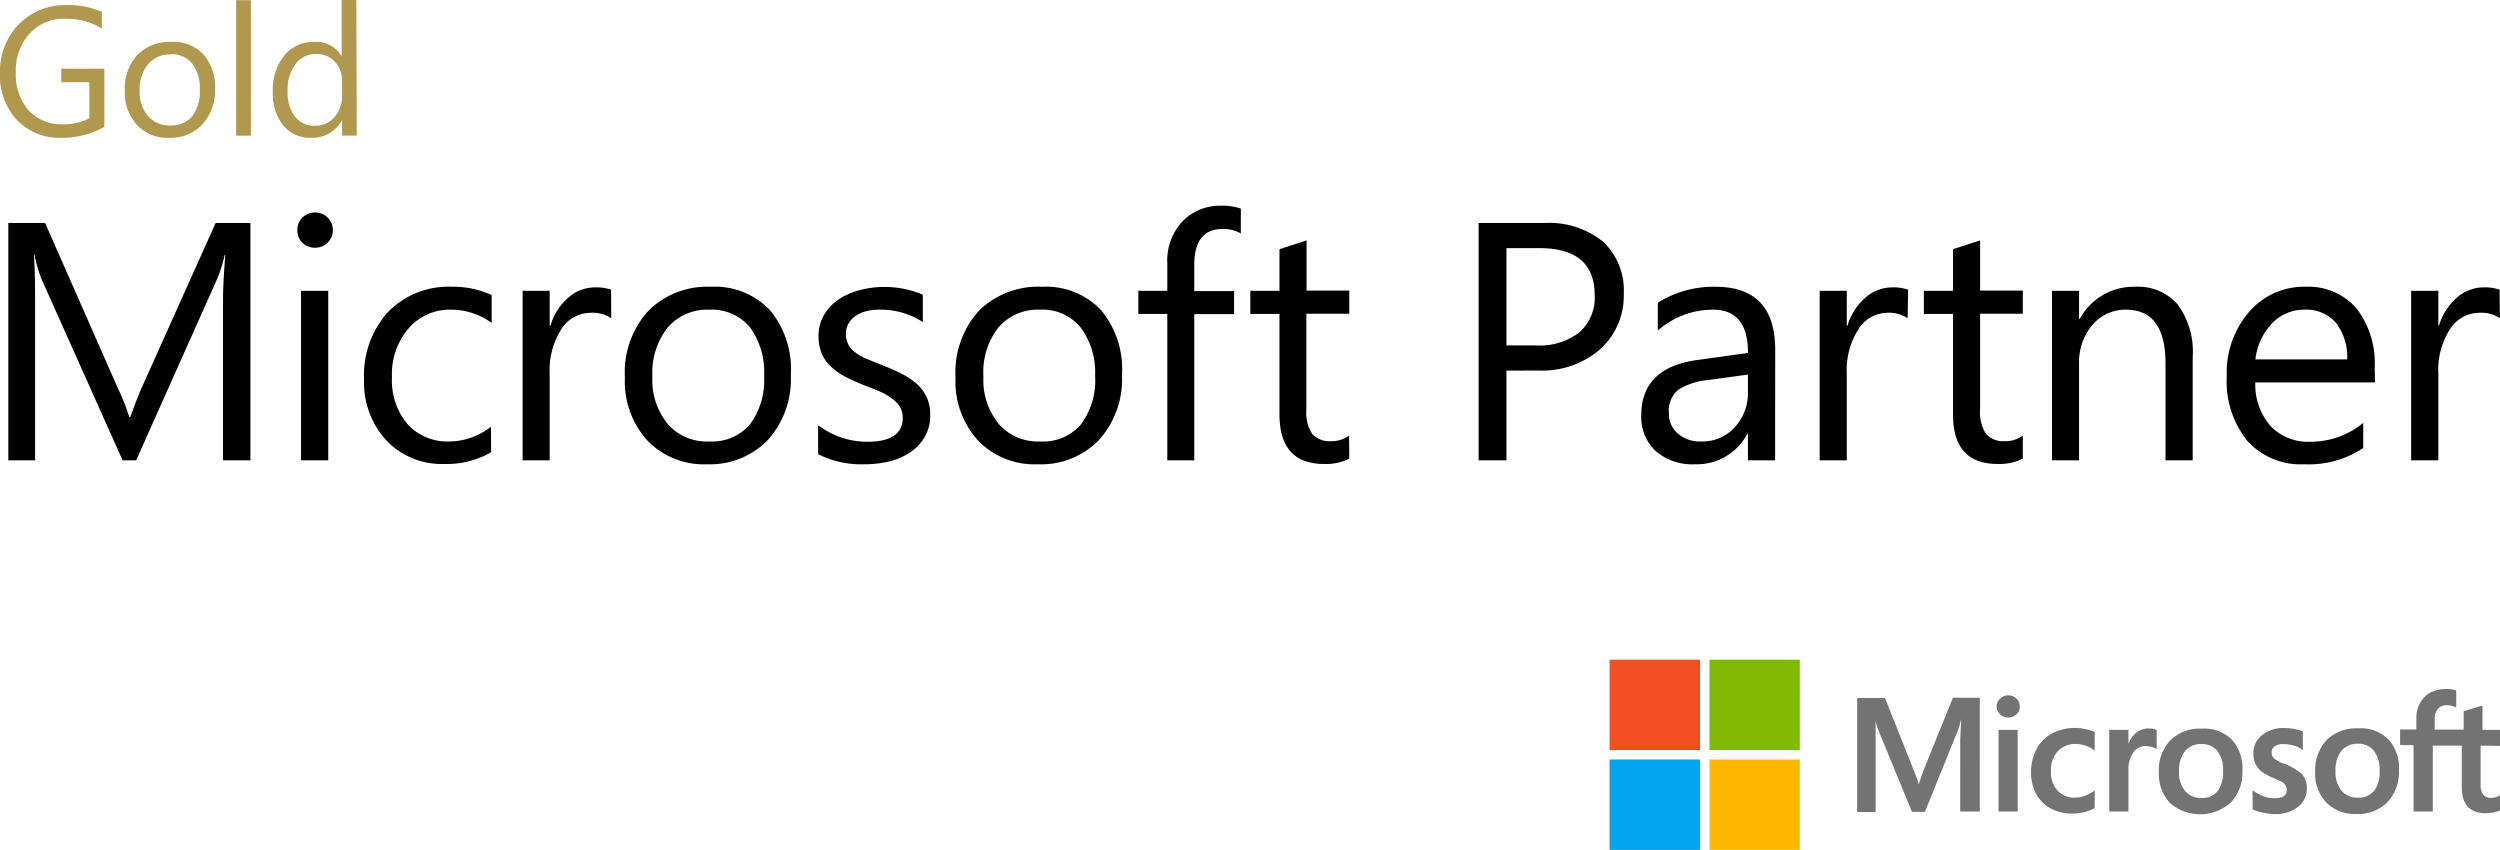<svg id="Ebene_1" data-name="Ebene 1" xmlns="http://www.w3.org/2000/svg" viewBox="0 0 240 81.59"><defs><style>.cls-1{fill:#737373;}.cls-2{fill:#f25022;}.cls-3{fill:#7fba00;}.cls-4{fill:#00a4ef;}.cls-5{fill:#ffb900;}.cls-6{fill:#b1984f;}</style></defs><path d="M28.63,50.78H26V35.49c0-1.21.08-2.68.22-4.43h-.06a14,14,0,0,1-.68,2.21L17.66,50.78h-1.3L8.58,33.39a13.53,13.53,0,0,1-.68-2.33H7.84c.08.91.12,2.4.12,4.46V50.78H5.39V28H8.92l7,15.89A20.36,20.36,0,0,1,17,46.62h.1c.45-1.25.82-2.19,1.09-2.8L25.29,28h3.34Z" transform="translate(-4.59 -6.59)"/><path d="M34.83,30.37a1.69,1.69,0,0,1-1.2-.47,1.61,1.61,0,0,1-.49-1.21,1.64,1.64,0,0,1,.49-1.22,1.66,1.66,0,0,1,1.2-.48,1.68,1.68,0,0,1,1.21.48,1.65,1.65,0,0,1,.5,1.22,1.62,1.62,0,0,1-.5,1.19A1.65,1.65,0,0,1,34.83,30.37ZM36.1,50.78H33.49V34.51H36.1Z" transform="translate(-4.59 -6.59)"/><path d="M51.74,50a8.39,8.39,0,0,1-4.45,1.13,7.34,7.34,0,0,1-5.61-2.26A8.2,8.2,0,0,1,39.54,43a9.05,9.05,0,0,1,2.3-6.46A8.1,8.1,0,0,1,48,34.12a8.62,8.62,0,0,1,3.79.8v2.67a6.61,6.61,0,0,0-3.88-1.27,5.2,5.2,0,0,0-4.09,1.79,6.74,6.74,0,0,0-1.6,4.69,6.49,6.49,0,0,0,1.5,4.52,5.17,5.17,0,0,0,4,1.65,6.48,6.48,0,0,0,4-1.42Z" transform="translate(-4.59 -6.59)"/><path d="M63.27,37.14a3.22,3.22,0,0,0-2-.52,3.33,3.33,0,0,0-2.79,1.57,7.33,7.33,0,0,0-1.12,4.29v8.3h-2.6V34.51h2.6v3.35h.07a5.72,5.72,0,0,1,1.7-2.68,3.87,3.87,0,0,1,2.56-1,4.27,4.27,0,0,1,1.56.22Z" transform="translate(-4.59 -6.59)"/><path d="M72.5,51.16a7.53,7.53,0,0,1-5.76-2.28,8.42,8.42,0,0,1-2.16-6.05,8.78,8.78,0,0,1,2.25-6.4,8,8,0,0,1,6-2.31,7.27,7.27,0,0,1,5.68,2.25,8.87,8.87,0,0,1,2,6.21,8.72,8.72,0,0,1-2.2,6.24A7.7,7.7,0,0,1,72.5,51.16Zm.19-14.84a5,5,0,0,0-4,1.71,7,7,0,0,0-1.47,4.71,6.65,6.65,0,0,0,1.48,4.56,5,5,0,0,0,4,1.67,4.79,4.79,0,0,0,3.89-1.64,7.12,7.12,0,0,0,1.35-4.65A7.26,7.26,0,0,0,76.58,38,4.77,4.77,0,0,0,72.69,36.32Z" transform="translate(-4.59 -6.59)"/><path d="M83.13,50.19V47.4A7.76,7.76,0,0,0,87.82,49c2.29,0,3.43-.76,3.43-2.29a2,2,0,0,0-.29-1.1,2.93,2.93,0,0,0-.8-.81A5.83,5.83,0,0,0,89,44.15c-.45-.19-.94-.38-1.46-.58a20.52,20.52,0,0,1-1.9-.87,5.55,5.55,0,0,1-1.36-1,3.52,3.52,0,0,1-.83-1.24,4.37,4.37,0,0,1-.28-1.64,3.91,3.91,0,0,1,.53-2,4.67,4.67,0,0,1,1.39-1.48,6.73,6.73,0,0,1,2-.89,8.93,8.93,0,0,1,2.31-.31,9.27,9.27,0,0,1,3.78.74v2.63A7.37,7.37,0,0,0,89,36.32a4.87,4.87,0,0,0-1.32.16,3.49,3.49,0,0,0-1,.47,2.36,2.36,0,0,0-.65.73,1.94,1.94,0,0,0-.23.93,2.25,2.25,0,0,0,.23,1.06,2.32,2.32,0,0,0,.68.76,4.57,4.57,0,0,0,1.08.61l1.44.59a19,19,0,0,1,1.94.85,6.84,6.84,0,0,1,1.47,1,4,4,0,0,1,.93,1.27,4.16,4.16,0,0,1,.32,1.7,4,4,0,0,1-.53,2.09A4.56,4.56,0,0,1,92,50a6.66,6.66,0,0,1-2,.88,10.25,10.25,0,0,1-2.44.28A9.18,9.18,0,0,1,83.13,50.19Z" transform="translate(-4.59 -6.59)"/><path d="M104.24,51.16a7.53,7.53,0,0,1-5.76-2.28,8.42,8.42,0,0,1-2.16-6.05,8.82,8.82,0,0,1,2.24-6.4,8.07,8.07,0,0,1,6.06-2.31,7.29,7.29,0,0,1,5.68,2.25,8.87,8.87,0,0,1,2,6.21,8.72,8.72,0,0,1-2.2,6.24A7.71,7.71,0,0,1,104.24,51.16Zm.19-14.84a5,5,0,0,0-4,1.71A7,7,0,0,0,99,42.74a6.65,6.65,0,0,0,1.48,4.56,5,5,0,0,0,4,1.67,4.76,4.76,0,0,0,3.88-1.64,7.06,7.06,0,0,0,1.36-4.65A7.21,7.21,0,0,0,108.31,38,4.73,4.73,0,0,0,104.43,36.32Z" transform="translate(-4.59 -6.59)"/><path d="M123.71,29a3.44,3.44,0,0,0-1.73-.43q-2.74,0-2.74,3.44v2.52h3.82v2.22h-3.82V50.78h-2.59V36.73h-2.78V34.51h2.78V31.87a5.51,5.51,0,0,1,1.48-4.05,5,5,0,0,1,3.69-1.48,5.16,5.16,0,0,1,1.89.28Z" transform="translate(-4.59 -6.59)"/><path d="M134.12,50.62a5,5,0,0,1-2.43.51q-4.27,0-4.27-4.77V36.73h-2.8V34.51h2.8v-4l2.6-.84v4.82h4.1v2.22H130V45.9a3.83,3.83,0,0,0,.56,2.34,2.23,2.23,0,0,0,1.84.7,2.72,2.72,0,0,0,1.7-.54Z" transform="translate(-4.59 -6.59)"/><path d="M149.21,42.17v8.61h-2.67V28h6.27a8.24,8.24,0,0,1,5.66,1.78,6.36,6.36,0,0,1,2,5,6.91,6.91,0,0,1-2.23,5.31,8.52,8.52,0,0,1-6,2.07Zm0-11.76v9.34H152a6.26,6.26,0,0,0,4.22-1.26,4.47,4.47,0,0,0,1.46-3.57q0-4.52-5.34-4.51Z" transform="translate(-4.59 -6.59)"/><path d="M175,50.78h-2.61V48.24h-.06a5.47,5.47,0,0,1-5,2.92,5.4,5.4,0,0,1-3.81-1.28,4.49,4.49,0,0,1-1.37-3.42q0-4.56,5.37-5.31l4.88-.68q0-4.15-3.35-4.15a8,8,0,0,0-5.31,2V35.65a10.06,10.06,0,0,1,5.53-1.53c3.82,0,5.74,2,5.74,6.08Zm-2.61-8.23-3.93.54a6.36,6.36,0,0,0-2.73.9,2.58,2.58,0,0,0-.92,2.28,2.46,2.46,0,0,0,.85,1.94,3.24,3.24,0,0,0,2.26.76,4.15,4.15,0,0,0,3.2-1.36,4.83,4.83,0,0,0,1.27-3.44Z" transform="translate(-4.59 -6.59)"/><path d="M187.72,37.14a3.22,3.22,0,0,0-2-.52A3.33,3.33,0,0,0,183,38.19a7.33,7.33,0,0,0-1.12,4.29v8.3h-2.6V34.51h2.6v3.35h.07a5.72,5.72,0,0,1,1.7-2.68,3.87,3.87,0,0,1,2.56-1,4.23,4.23,0,0,1,1.56.22Z" transform="translate(-4.59 -6.59)"/><path d="M198.78,50.62a5,5,0,0,1-2.43.51q-4.28,0-4.27-4.77V36.73h-2.8V34.51h2.8v-4l2.6-.84v4.82h4.1v2.22h-4.1V45.9a3.83,3.83,0,0,0,.56,2.34,2.24,2.24,0,0,0,1.84.7,2.72,2.72,0,0,0,1.7-.54Z" transform="translate(-4.59 -6.59)"/><path d="M215.09,50.78h-2.61V41.5q0-5.18-3.78-5.18a4.12,4.12,0,0,0-3.24,1.47,5.47,5.47,0,0,0-1.28,3.71v9.28h-2.6V34.51h2.6v2.7h.07a5.87,5.87,0,0,1,5.34-3.09,5,5,0,0,1,4.08,1.73,7.64,7.64,0,0,1,1.42,5Z" transform="translate(-4.59 -6.59)"/><path d="M232.59,43.3H221.1a6.06,6.06,0,0,0,1.46,4.19A5,5,0,0,0,226.4,49a8,8,0,0,0,5.06-1.81V49.6a9.44,9.44,0,0,1-5.68,1.56,6.88,6.88,0,0,1-5.42-2.22,9.06,9.06,0,0,1-2-6.23,8.86,8.86,0,0,1,2.16-6.19,6.89,6.89,0,0,1,5.35-2.4,6.11,6.11,0,0,1,4.94,2.07,8.65,8.65,0,0,1,1.75,5.74Zm-2.67-2.21a5.35,5.35,0,0,0-1.09-3.52,3.74,3.74,0,0,0-3-1.25,4.21,4.21,0,0,0-3.13,1.32,6,6,0,0,0-1.59,3.45Z" transform="translate(-4.59 -6.59)"/><path d="M244.58,37.14a3.19,3.19,0,0,0-2-.52,3.33,3.33,0,0,0-2.79,1.57,7.25,7.25,0,0,0-1.12,4.29v8.3h-2.61V34.51h2.61v3.35h.06a5.72,5.72,0,0,1,1.7-2.68,3.9,3.9,0,0,1,2.56-1,4.23,4.23,0,0,1,1.56.22Z" transform="translate(-4.59 -6.59)"/><path class="cls-1" d="M189.29,80.44l-.51,1.44h0a10.45,10.45,0,0,0-.5-1.42l-2.73-6.86h-2.67V84.54h1.77V77.79c0-.43,0-.91,0-1.5,0-.3,0-.53-.05-.7h0a6.2,6.2,0,0,0,.25.94l3.29,8h1.24l3.26-8.05a8.66,8.66,0,0,0,.21-.87h0c0,.81-.07,1.53-.08,2V84.5h1.88V73.57h-2.58Zm7.16-3.78h1.84V84.5h-1.84Zm.94-3.32a1.1,1.1,0,0,0-.78.32,1,1,0,0,0,0,1.51,1.09,1.09,0,0,0,.78.3,1.16,1.16,0,0,0,.78-.3,1,1,0,0,0,.32-.75,1,1,0,0,0-.32-.76,1.05,1.05,0,0,0-.78-.32m7.43,3.25a4.72,4.72,0,0,0-3.27.43,3.65,3.65,0,0,0-1.47,1.52,4.8,4.8,0,0,0-.51,2.26,4.29,4.29,0,0,0,.49,2,3.47,3.47,0,0,0,1.39,1.4,4.14,4.14,0,0,0,2,.49,4.48,4.48,0,0,0,2.23-.52h0v-1.7l-.07.05a3.17,3.17,0,0,1-.89.47,2.57,2.57,0,0,1-.88.17,2.16,2.16,0,0,1-1.73-.68,2.61,2.61,0,0,1-.63-1.85,2.65,2.65,0,0,1,.65-1.91,2.26,2.26,0,0,1,1.72-.71,3,3,0,0,1,1.76.59l.07.06v-1.8h0a4.16,4.16,0,0,0-.88-.28m6.07-.06a1.9,1.9,0,0,0-1.24.44,2.48,2.48,0,0,0-.71,1.06h0V76.66h-1.84V84.5h1.84v-4a2.69,2.69,0,0,1,.46-1.65,1.4,1.4,0,0,1,1.19-.64,4.14,4.14,0,0,1,.55.07,1.58,1.58,0,0,1,.44.18l.07.06V76.67h0a1.38,1.38,0,0,0-.7-.13m5,0a4,4,0,0,0-3,1.13,4.19,4.19,0,0,0-1.09,3.08,4.06,4.06,0,0,0,1.07,2.93,4.41,4.41,0,0,0,5.86-.07,4.17,4.17,0,0,0,1.09-3,4.08,4.08,0,0,0-1-3,3.72,3.72,0,0,0-2.86-1.07m1.47,6a1.84,1.84,0,0,1-1.54.65,1.92,1.92,0,0,1-1.58-.68,2.76,2.76,0,0,1-.57-1.88,3,3,0,0,1,.57-1.93,1.94,1.94,0,0,1,1.57-.68,1.88,1.88,0,0,1,1.53.65,3,3,0,0,1,.56,1.91,3.27,3.27,0,0,1-.54,2m6.53-2.61a4.28,4.28,0,0,1-1.12-.58.8.8,0,0,1-.21-.59.64.64,0,0,1,.3-.57,1.36,1.36,0,0,1,.8-.21,3.9,3.9,0,0,1,1,.14,2.48,2.48,0,0,1,.82.38l.07.06V76.81h0a4.46,4.46,0,0,0-.83-.24,5.46,5.46,0,0,0-.91-.09,3.28,3.28,0,0,0-2.17.68,2.12,2.12,0,0,0-.83,1.73,2.35,2.35,0,0,0,.18,1,2.11,2.11,0,0,0,.57.74,4.67,4.67,0,0,0,1.13.63c.43.19.75.33.95.44A1.79,1.79,0,0,1,224,82a.76.76,0,0,1,.12.44c0,.53-.4.78-1.21.78a3.32,3.32,0,0,1-1-.18,4.07,4.07,0,0,1-1-.53l-.07,0v1.79l0,0a5.54,5.54,0,0,0,1,.31,6.59,6.59,0,0,0,1.07.13,3.52,3.52,0,0,0,2.28-.68,2.2,2.2,0,0,0,.86-1.79,2,2,0,0,0-.45-1.34,5.86,5.86,0,0,0-1.66-1m7-3.42a4.06,4.06,0,0,0-3,1.13,4.27,4.27,0,0,0-1.09,3.08,4,4,0,0,0,1.08,2.93,3.88,3.88,0,0,0,2.87,1.08,3.93,3.93,0,0,0,3-1.15,4.21,4.21,0,0,0,1.09-3,4.08,4.08,0,0,0-1-3,3.72,3.72,0,0,0-2.86-1.07m1.46,6a1.85,1.85,0,0,1-1.54.65,1.93,1.93,0,0,1-1.59-.68,2.81,2.81,0,0,1-.56-1.88,3,3,0,0,1,.56-1.93,2,2,0,0,1,1.57-.68,1.88,1.88,0,0,1,1.53.65,2.9,2.9,0,0,1,.57,1.91,3.07,3.07,0,0,1-.54,2m12.27-4.35V76.66h-1.85V74.34h-.06l-1.75.52,0,0v1.77h-2.78v-1a1.56,1.56,0,0,1,.31-1,1.14,1.14,0,0,1,.87-.34,2.06,2.06,0,0,1,.82.19l.07,0v-1.6h0a3.18,3.18,0,0,0-1-.15,3.35,3.35,0,0,0-1.47.34,2.52,2.52,0,0,0-1,1,2.87,2.87,0,0,0-.36,1.46v1.09H235v1.5h1.29V84.5h1.85V78.17h2.78v4c0,1.65.77,2.49,2.33,2.49a5.18,5.18,0,0,0,.78-.09,3.13,3.13,0,0,0,.58-.18V82.9l-.07.06a1.38,1.38,0,0,1-.75.22.94.94,0,0,1-.8-.3,1.5,1.5,0,0,1-.26-1V78.17Z" transform="translate(-4.59 -6.59)"/><path class="cls-2" d="M159.11,69.92h8.68V78.6h-8.68Z" transform="translate(-4.59 -6.59)"/><path class="cls-3" d="M168.7,69.92h8.67V78.6H168.7Z" transform="translate(-4.59 -6.59)"/><path class="cls-4" d="M159.11,79.5h8.68v8.68h-8.68Z" transform="translate(-4.59 -6.59)"/><path class="cls-5" d="M168.7,79.5h8.67v8.68H168.7Z" transform="translate(-4.59 -6.59)"/><path class="cls-6" d="M14.61,18.77a8.23,8.23,0,0,1-4.12,1.05,5.66,5.66,0,0,1-4.27-1.7,6.29,6.29,0,0,1-1.63-4.51A6.43,6.43,0,0,1,6.4,8.92,6.2,6.2,0,0,1,11,7.08a7.7,7.7,0,0,1,3.37.66V9.33a6.45,6.45,0,0,0-3.54-.94A4.42,4.42,0,0,0,7.43,9.82a5.21,5.21,0,0,0-1.32,3.69,5.25,5.25,0,0,0,1.22,3.67,4.32,4.32,0,0,0,3.34,1.34,5.1,5.1,0,0,0,2.5-.58V14.49h-2.7V13.18h4.14Z" transform="translate(-4.59 -6.59)"/><path class="cls-6" d="M20.85,19.82a4,4,0,0,1-3.11-1.24,4.55,4.55,0,0,1-1.17-3.27,4.76,4.76,0,0,1,1.22-3.46,4.33,4.33,0,0,1,3.27-1.24,3.94,3.94,0,0,1,3.07,1.21,4.79,4.79,0,0,1,1.1,3.36A4.71,4.71,0,0,1,24,18.55,4.17,4.17,0,0,1,20.85,19.82Zm.11-8a2.67,2.67,0,0,0-2.15.93A3.75,3.75,0,0,0,18,15.26a3.55,3.55,0,0,0,.8,2.47,2.71,2.71,0,0,0,2.14.9,2.57,2.57,0,0,0,2.1-.88,3.84,3.84,0,0,0,.73-2.52,3.88,3.88,0,0,0-.73-2.54A2.56,2.56,0,0,0,21,11.79Z" transform="translate(-4.59 -6.59)"/><path class="cls-6" d="M28.67,19.61H27.26v-13h1.41Z" transform="translate(-4.59 -6.59)"/><path class="cls-6" d="M38.84,19.61H37.43V18.12h0a3.25,3.25,0,0,1-3,1.7,3.29,3.29,0,0,1-2.65-1.19,4.83,4.83,0,0,1-1-3.21,5.24,5.24,0,0,1,1.1-3.5,3.61,3.61,0,0,1,2.93-1.31A2.8,2.8,0,0,1,37.39,12h0V6.59h1.41Zm-1.41-4v-1.3a2.51,2.51,0,0,0-.71-1.8,2.36,2.36,0,0,0-1.78-.74,2.44,2.44,0,0,0-2,1,4.15,4.15,0,0,0-.74,2.61,3.75,3.75,0,0,0,.71,2.4,2.31,2.31,0,0,0,1.9.88,2.39,2.39,0,0,0,1.91-.85A3.17,3.17,0,0,0,37.43,15.63Z" transform="translate(-4.59 -6.59)"/></svg>